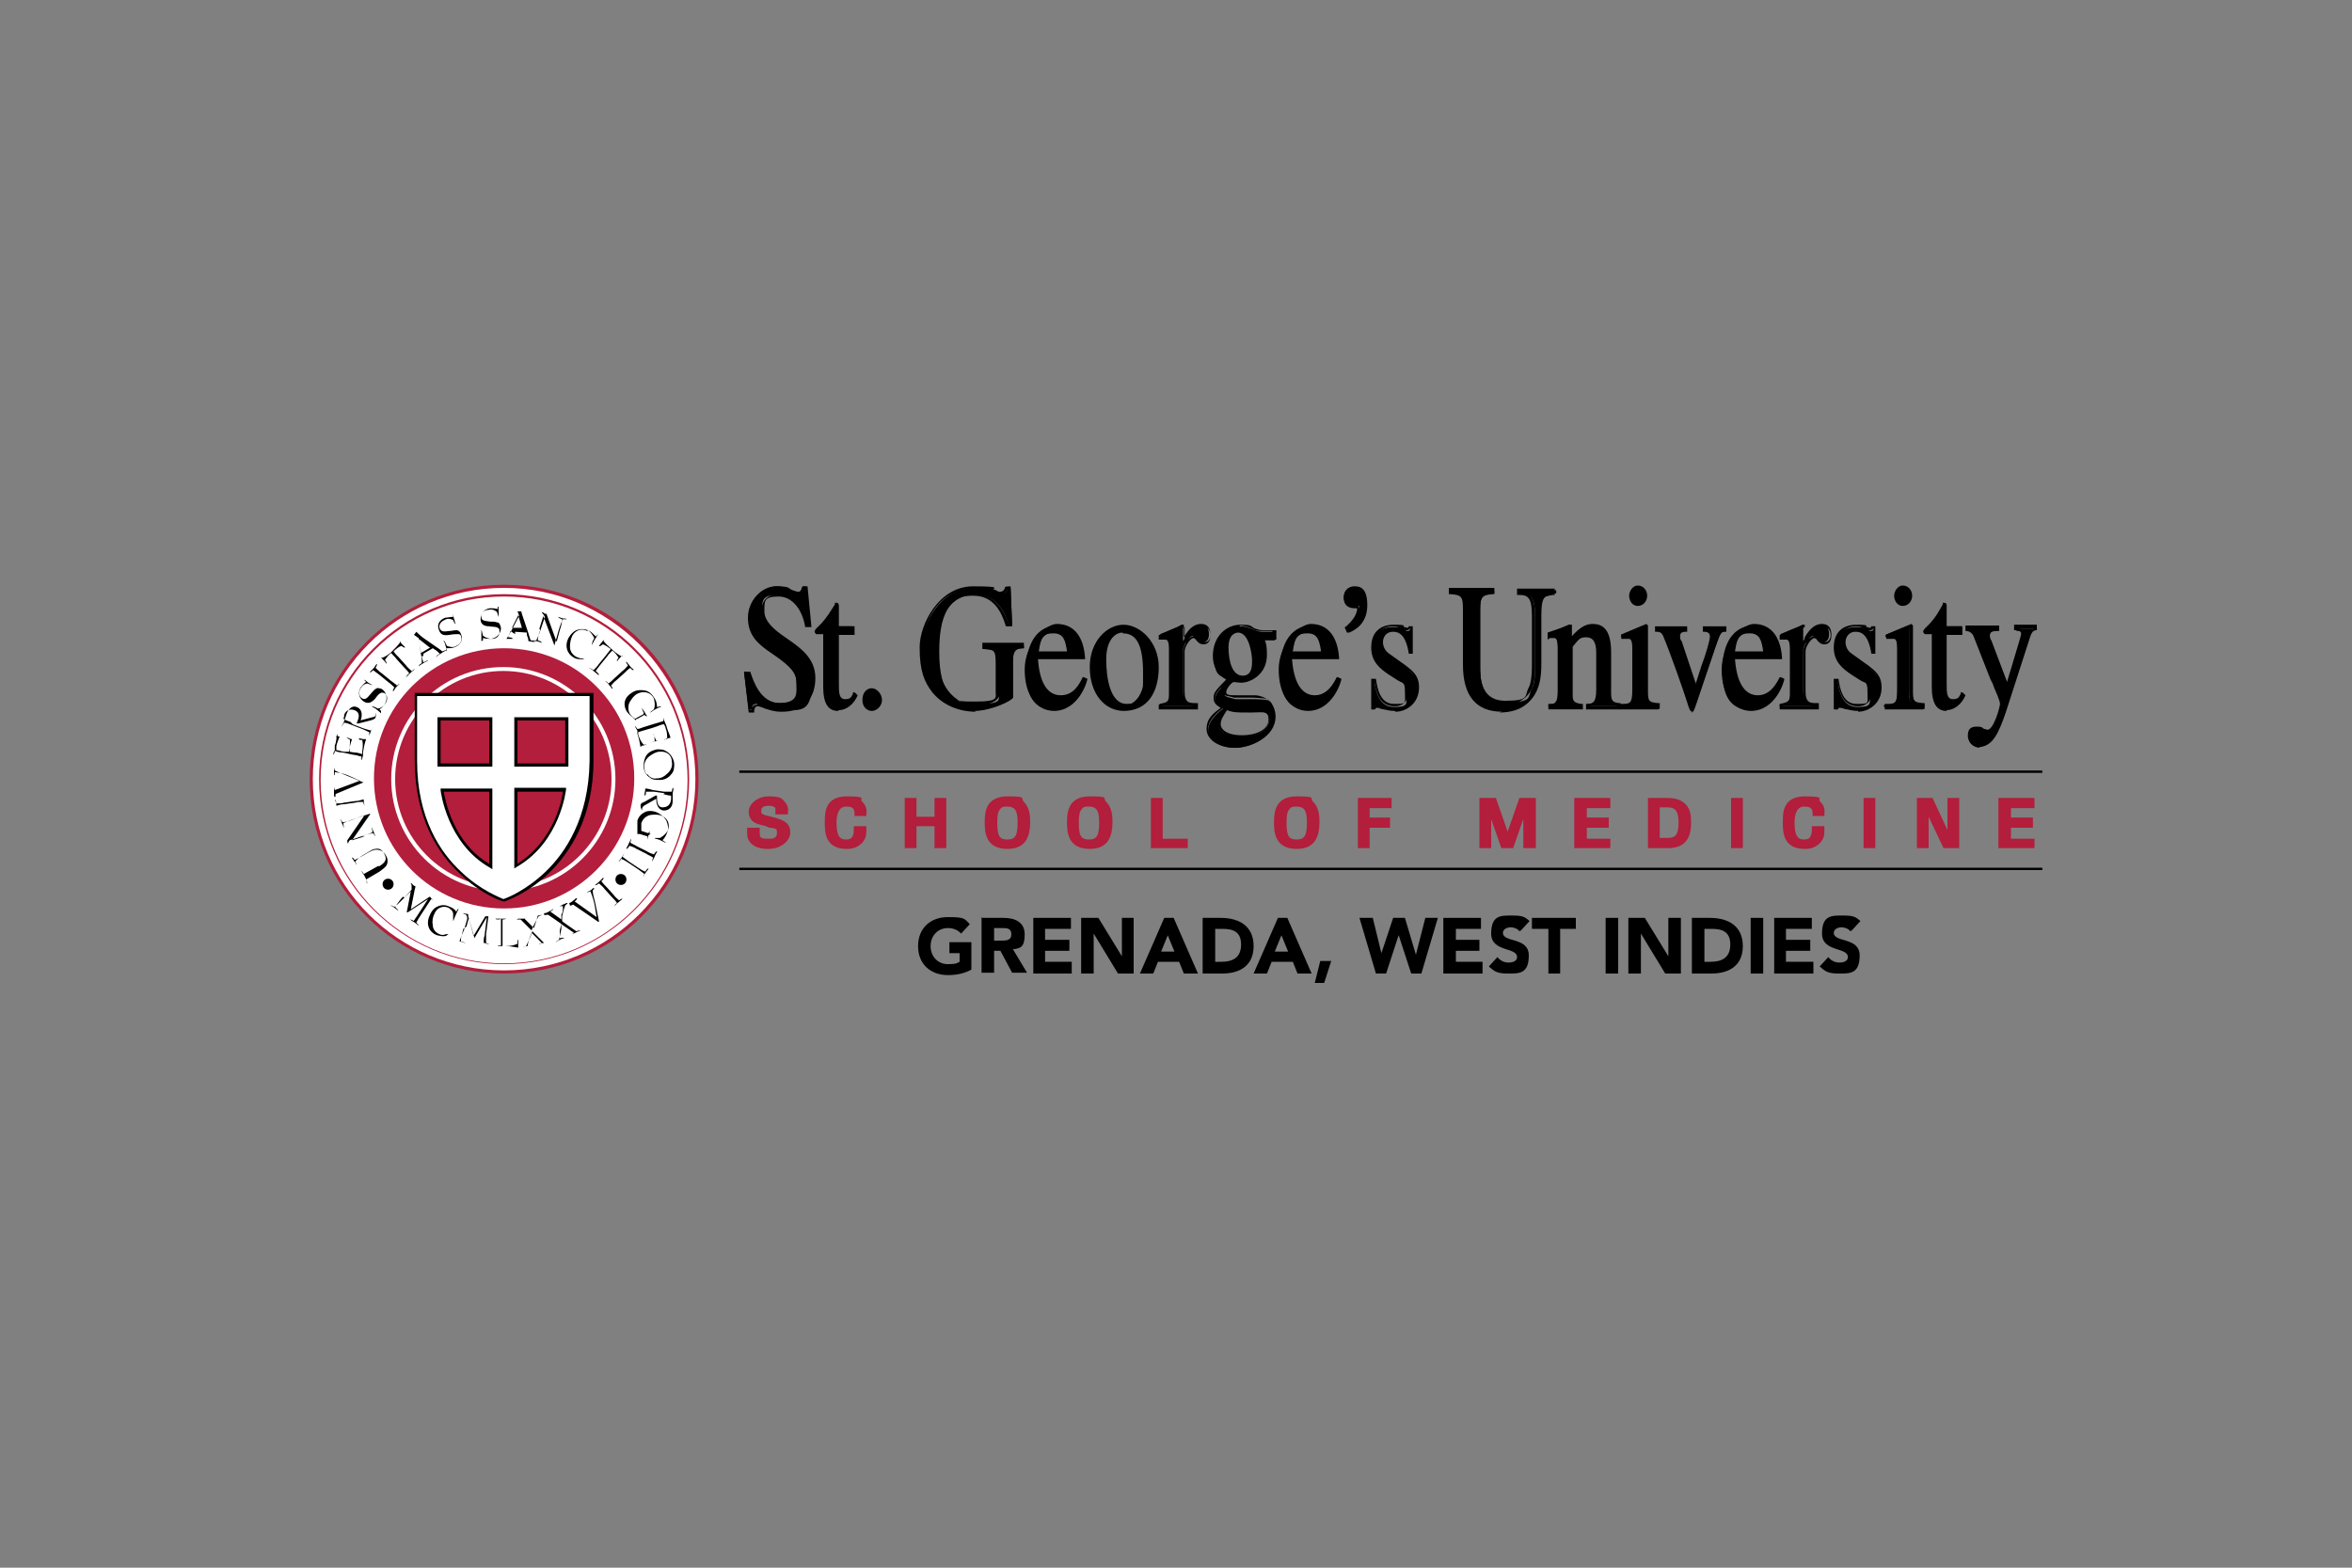 <svg xmlns="http://www.w3.org/2000/svg" id="Layer_1" viewBox="0 0 300 200"><rect x="0" y="0" width="300" height="200" fill="#808080" stroke="none"/><defs><style>      .st0 {        fill: #b21e3b;      }      .st1 {        fill: #fff;      }    </style></defs><path class="st1" d="M87.1,99.4c0,6.1-2.4,11.8-6.7,16.2-4.3,4.3-10.1,6.7-16.2,6.7s-11.8-2.4-16.2-6.7c-4.3-4.3-6.7-10.1-6.7-16.2s2.4-11.8,6.7-16.2c4.3-4.3,10.1-6.7,16.2-6.7s11.8,2.4,16.2,6.7c4.3,4.3,6.7,10.1,6.7,16.2"></path><path class="st1" d="M64.3,124c13.6,0,24.6-11,24.6-24.6s-11-24.6-24.6-24.6-24.6,11-24.6,24.6,11,24.6,24.6,24.6"></path><path class="st0" d="M64.3,124.2c-13.7,0-24.8-11.1-24.8-24.8s11.1-24.8,24.8-24.8,24.8,11.1,24.8,24.8-11.1,24.8-24.8,24.8M64.3,75c-13.5,0-24.4,10.9-24.4,24.4s10.9,24.4,24.4,24.4,24.4-11,24.4-24.4-11-24.4-24.4-24.4"></path><path class="st1" d="M64.3,122.9c13,0,23.5-10.5,23.5-23.5s-10.5-23.5-23.5-23.5-23.5,10.5-23.5,23.5,10.5,23.5,23.5,23.5"></path><path class="st0" d="M64.3,123c-13,0-23.6-10.6-23.6-23.6s10.6-23.6,23.6-23.6,23.6,10.6,23.6,23.6-10.6,23.6-23.6,23.6M64.3,76.1c-12.9,0-23.4,10.5-23.4,23.4s10.5,23.4,23.4,23.4,23.4-10.5,23.4-23.4-10.5-23.4-23.4-23.4"></path><path d="M51.4,114.4c-.3.3-.5.6-.8,1,0,.1-.2.2-.2.3.3.3.4.4.4.5,0,0,0,0,0,0,0,0-.2-.2-.5-.4-.2-.2-.4-.2-.5-.3,0,0,0,0,0,0,0,0,.2,0,.5.2.3-.2.7-.6,1.2-1.1l1-1.1c0-.3,0-.5,0-.6,0,0-.1-.1-.1-.2,0,0,0,0,.1,0,0,0,.1.1.3.3,0,0,.1,0,.2.1-.1.4-.2.8-.2.9l-.4,2,2.4-1.6c.1,0,.2.2.2.2.2.2.3.2.4.2,0,0,0,0,0,0,0,0-.2,0-.4-.1l-1.3,2c-.2.3-.4.6-.6,1,.2.2.3.3.3.4,0,0,0,0,0,0,0,0-.2-.2-.5-.4-.3-.2-.5-.3-.6-.4,0,0,0,0,0,0,0,0,.2,0,.5.2,0,0,0-.1.1-.2.1-.2.3-.4.4-.6l1.3-2-2.6,1.7c0,0,0,0-.1,0,0,0,0,0,0-.1l.5-2.6-.8.8Z"></path><path d="M57.2,115.8c-.7-.3-1.5,0-1.8.8-.2.4-.3.9-.2,1.4,0,.6.4,1,.9,1.2.2.1.5.1.7,0,.2,0,.3-.1.4,0,0,0,0,0,0,0,0,0-.1,0-.3.2-.4.1-.8,0-1.2-.1-1-.4-1.4-1.4-.9-2.5.2-.5.5-.9.9-1.1.6-.3,1.1-.3,1.7,0,.3.1.6.3.8.6.2-.3.2-.4.3-.3,0,0,0,0,0,0,0,0-.2.3-.4.8-.2.4-.2.6-.3.7,0,0,0,0,0,0,0,0,0-.2,0-.5v-.4c0-.4-.4-.7-.8-.9"></path><path d="M59.1,118.5c-.1.4-.2.8-.3,1.2,0,.1,0,.3,0,.4.4.1.6.2.5.2,0,0,0,0,0,0,0,0-.3-.1-.6-.2-.3,0-.5,0-.6,0,0,0,0,0,0,0,0,0,.2,0,.5,0,.1-.3.3-.8.6-1.5l.4-1.4c0-.3-.1-.5-.3-.6-.1,0-.2,0-.2-.1,0,0,0,0,0,0,0,0,.2,0,.4.1,0,0,.1,0,.2,0,0,.5.2.8.2.9l.5,1.9,1.5-2.5c.1,0,.2,0,.3,0,.3,0,.4,0,.5,0,0,0,0,0,0,0,0,0-.2,0-.4,0l-.3,2.3c0,.3,0,.7,0,1.1.3.1.4.2.4.2,0,0,0,0,0,0,0,0-.3-.1-.6-.2-.3,0-.6,0-.7,0,0,0,0,0,0,0,0,0,.2,0,.6,0,0,0,0-.2,0-.2,0-.2,0-.5.1-.7l.3-2.4-1.6,2.7c0,0,0,0,0,0,0,0,0,0,0-.1l-.7-2.5-.3,1.1Z"></path><path d="M63.7,117.3c-.3,0-.5,0-.5-.1,0,0,0,0,0,0,0,0,.3,0,.7,0,.4,0,.6,0,.7,0,0,0,0,0,0,0,0,0-.2.1-.5.1,0,.3,0,.7,0,1v1.4c0,.3,0,.7,0,1,.1,0,.2,0,.4,0,.6,0,1.1-.1,1.5-.3v-.3c0-.1,0-.2.1-.2s0,0,0,0c0,0,0,.2,0,.5,0,.3,0,.4,0,.5,0,0,0,0,0,0,0,0,0,0,0,0h0c-.5-.1-1.1-.2-1.7-.2h-.4c-.3,0-.5,0-.6,0,0,0,0,0,0,0,0,0,.2-.1.5-.1,0-.3,0-.7,0-1v-1.4c0-.4,0-.7,0-1"></path><path d="M66.1,117.2s0,0,0,0c.1,0,.3,0,.6,0,.3,0,.5-.1.6-.2,0,0,0,0,0,0,0,0-.1.1-.4.2l1.2,1.2.2-.6c.1-.3.2-.6.3-1-.3,0-.4,0-.5,0,0,0,0,0,0,0,0,0,.3,0,.5,0,.3,0,.4-.1.5-.1,0,0,0,0,0,0,0,0-.1.1-.4.2-.3.5-.5.9-.7,1.3l-.2.5,1.6,1.6c.4,0,.5,0,.5,0,0,0,0,0,0,0-.1,0-.3,0-.6,0-.3,0-.5.2-.6.2,0,0,0,0,0,0,0,0,.1-.1.4-.2l-1.3-1.3-.3.8c0,.2-.2.5-.2.9.4,0,.5,0,.6,0,0,0,0,0,0,0-.1,0-.3,0-.6,0-.3,0-.4.1-.6.2,0,0,0,0,0,0,0,0,.1-.1.4-.2.2-.4.4-.8.6-1.3l.2-.6-1.5-1.5c-.3,0-.4,0-.5,0"></path><path d="M69.4,116.5s0,0,0,0c.1,0,.3,0,.6-.2.2-.1.4-.2.5-.3,0,0,0,0,.1,0,0,0-.1.1-.4.3l1.4,1v-.6c.2-.3.2-.6.2-1.1-.3,0-.4,0-.5,0,0,0,0,0,0,0,0,0,.2,0,.5-.2.3-.1.4-.2.5-.2,0,0,0,0,.1,0,0,0,0,.1-.3.3-.2.5-.3,1-.4,1.4v.6c-.1,0,1.8,1.3,1.8,1.3.3-.1.5-.1.5,0,0,0,0,0,0,0-.1,0-.3,0-.6.2-.3.1-.5.2-.6.3,0,0,0,0,0,0,0,0,.1-.1.4-.3l-1.6-1.1-.2.8c0,.2,0,.5,0,1,.3-.1.5-.1.6,0,0,0,0,0,0,0-.1,0-.3,0-.6.2-.2.1-.4.2-.5.3,0,0,0,0,0,0,0,0,0-.1.4-.3.1-.4.2-.9.3-1.4v-.6c.1,0-1.7-1.2-1.7-1.2-.3,0-.4.1-.5,0"></path><path d="M72.6,115.2s0,0,0,0c.1,0,.3-.1.5-.3.2-.1.3-.3.4-.3,0,0,0,0,.1,0,0,0,0,.2-.3.4l2.8,2-.2-1.2c-.1-.7-.3-1.4-.6-2.1-.3.1-.4.2-.4.1,0,0,0,0,0,0,0,0,.2-.1.4-.2.2-.1.3-.3.4-.3,0,0,0,0,.1,0,0,0,0,.1-.2.3,0,.5.2,1,.3,1.5l.5,2.4c0,0,0,.1,0,.1,0,0,0,0-.1,0l-3.2-2.2c-.2.1-.4.2-.4.1"></path><path d="M78.9,114.9c.3-.2.4-.3.5-.2,0,0,0,0,0,0,0,0-.3.2-.5.4-.3.2-.4.4-.5.5,0,0,0,0,0,0,0,0,0-.2.3-.4-.2-.3-.4-.5-.7-.8l-.9-1c-.2-.3-.5-.5-.7-.7-.3.2-.4.3-.5.2,0,0,0,0,0,0,0,0,.3-.2.5-.4.2-.2.4-.4.5-.5,0,0,0,0,.1,0,0,0,0,.2-.3.4.2.3.4.5.7.8l.9,1c.2.3.5.5.7.7"></path><path d="M46.7,112.2s0,0,0,0c0,0-.1-.3-.3-.6-.2-.3-.3-.5-.4-.5,0,0,0,0,0,0,0,0,.2,0,.4.4l1.8-1c0,0,.1,0,.2,0,.8-.5,1-.9.6-1.6-.3-.5-.6-.7-1.1-.6-.3,0-.6.2-1.1.5l-.5.3c-.4.2-.7.5-1,.8.2.3.2.5.2.5,0,0,0,0,0,0,0,0-.1-.3-.3-.5-.2-.3-.3-.4-.3-.5,0,0,0,0,0,0,0,0,.2,0,.3.3.2,0,.6-.3,1.2-.6l.5-.3c.4-.2.7-.4,1.1-.4.5,0,.9.2,1.2.7.3.5.3.9.1,1.3-.2.3-.5.5-.9.8l-1.7,1c.1.3.2.5.1.5"></path><path d="M46.2,106.7c.5-.2,1-.4,1.3-.5,0-.4-.1-.6,0-.6,0,0,0,0,0,0,0,0,0,.3.2.6,0,.2.2.4.2.5,0,0,0,0,0,0,0,0-.1-.1-.3-.4-.2,0-.7.1-1.2.3l-1.8.6c-.3.4-.2.6-.2.6,0,0,0,0,0,0,0,0,0-.2-.1-.4,0,0,0-.1,0-.2l2.2-3.2-1.4.5c-.6.2-1,.4-1.3.5,0,.4.1.5,0,.6,0,0,0,0,0,0,0,0,0-.3-.2-.6,0-.2-.2-.4-.2-.5,0,0,0,0,0,0,0,0,.1.1.3.4.4,0,1-.2,1.7-.5l1.8-.6s0,0,0,0c0,0,0,0,0,0,0,0,0,0,0,.1l-2.3,3.3,1.6-.5Z"></path><path d="M46.4,102c0-.3,0-.5,0-.5,0,0,0,0,0,0,0,0,0,.3,0,.7,0,.3.1.5.1.6,0,0,0,0,0,0,0,0-.1-.2-.2-.5-.3,0-.7,0-1,.1l-1.4.2c-.4,0-.7.1-1,.2,0,.3,0,.5,0,.5,0,0,0,0,0,0,0,0,0-.3,0-.7,0-.3-.1-.6-.2-.6,0,0,0,0,0,0,0,0,.1.2.2.5.3,0,.7,0,1-.1l1.4-.2c.3,0,.7-.1,1-.2"></path><path d="M42.6,101.5s0,0,0,0c0-.1,0-.3,0-.6,0-.2,0-.4,0-.5s0,0,0,0c0,0,0,.1.1.4l3.2-1.2-1.1-.5c-.6-.3-1.3-.5-2.1-.6,0,.3,0,.4-.1.4,0,0,0,0,0,0,0,0,0-.2,0-.5,0-.3,0-.4,0-.5,0,0,0,0,0,0,0,0,0,.1.1.4.4.2.9.4,1.4.6l2.2.9c0,0,.1,0,.1,0,0,0,0,0,0,0l-3.6,1.5c0,.3,0,.4-.1.4"></path><path d="M43.1,94.1h-.2c0-.1,0-.1,0-.2,0,0,0,0,0,0,0,0,.2,0,.5.1.3,0,.5,0,.5,0,0,0,0,0,0,0,0,0,0,0-.2,0h-.4c-.1.3-.3.7-.4,1.2,0,.1,0,.3,0,.5.3,0,.7.2,1,.2h.6c0,.1.1-.5.1-.5,0-.4.1-.8,0-1.1h-.1c-.2-.1-.3-.2-.3-.2,0,0,0,0,0,0,0,0,.2,0,.6.2.3,0,.5,0,.6,0,0,0,0,0,0,0,0,0-.1,0-.3,0h-.2c-.1.3-.2.6-.3,1v.6c-.1,0,.6.1.6.1.3,0,.7.1,1,.2,0-.1,0-.2,0-.3.1-.6.1-1.1,0-1.5h-.3c-.1-.1-.2-.2-.1-.2,0,0,0,0,0,0,0,0,.2,0,.5.1.3,0,.4,0,.5,0,0,0,0,0,0,0,0,0,0,0,0,0h-.1c-.2.5-.3,1.1-.4,1.7v.4c-.1.3-.1.5-.2.6,0,0,0,0,0,0,0,0,0-.2,0-.5-.3,0-.6-.2-1-.2l-1.4-.3c-.4,0-.7-.1-1-.2,0,.3-.2.5-.2.5,0,0,0,0,0,0,0,0,0-.3.2-.6v-.6c.2-.4.2-.9.3-1.5"></path><path d="M45,92.4l1.3.5c.3.1.6.2,1,.3.2-.3.3-.5.3-.5,0,0,0,0,0,0,0,0-.2.3-.3.6-.1.3-.2.5-.2.6,0,0,0,0,0,0,0,0,0-.2,0-.5-.3-.1-.6-.3-.9-.4l-1.3-.5c-.3-.1-.7-.3-1-.3-.2.3-.3.5-.3.4,0,0,0,0,0,0,0,0,.2-.3.3-.6.1-.3.2-.6.3-.9.3-.8.8-1.1,1.3-.9.6.2.8.9.5,1.7l1.5-.4c.2,0,.4-.1.4-.3,0-.1,0-.2,0-.3,0,0,0,0,0,0,0,0,.1.4,0,.6,0,.2-.3.3-.6.4l-1.6.4c0,0-.1,0-.2,0,0,0,0,0,0,0,0,0,0-.1.1-.3.3-.7.2-1.2-.4-1.4-.5-.2-1.1,0-1.3.6,0,.1,0,.3-.1.5.3.2.6.3.9.4"></path><path d="M48.6,90.9c0,0,0,0,0,.1,0,0,0,0,0,0,0,0-.3-.3-.7-.6-.2-.1-.4-.2-.5-.3,0,0,0,0,0,0,0,0,.3,0,.8.3.5-.1.8-.4,1-.7.3-.5.2-1.1-.2-1.3-.2,0-.3-.1-.4,0-.3.1-.5.4-.8.8-.5.5-.9.6-1.4.3-.6-.4-.8-1.1-.4-1.8.2-.2.4-.5.7-.7l-.2-.2c0,0,0,0,0-.1,0,0,0,0,0,0,0,0,.3.3.8.6.1,0,.2.1.2.1,0,0,0,0,0,0,0,0-.2,0-.6-.2-.4,0-.7.3-.9.6-.3.5-.2,1.1.2,1.3.4.2.6,0,1.1-.6.2-.2.4-.5.6-.6.2-.2.5-.1.8,0,.6.4.8,1.2.4,1.9-.2.3-.4.5-.7.7l.2.2Z"></path><path d="M50.6,87.5c.2-.2.4-.3.4-.3,0,0,0,0,0,0,0,0-.2.2-.5.5-.2.3-.3.5-.4.5,0,0,0,0,0,0,0,0,0-.2.2-.5-.2-.2-.5-.5-.8-.7l-1.1-.9c-.3-.2-.5-.4-.8-.6-.2.2-.4.3-.4.3,0,0,0,0,0-.1,0,0,.2-.2.5-.5.2-.3.3-.5.4-.5,0,0,0,0,0,0,0,0,0,.2-.2.5.2.2.5.5.8.7l1.1.9c.3.2.5.4.8.6"></path><path d="M52.4,85.7c.3-.2.5-.4.5-.3,0,0,0,0,0,0,0,0-.3.2-.6.5-.3.3-.5.5-.5.5,0,0,0,0,0,0,0,0,0-.2.4-.5-.2-.3-.4-.5-.7-.8l-.9-1c-.2-.3-.5-.5-.7-.8,0,0,0,0,0,0-.4.3-.6.6-.8.9l.2.3c0,0,0,.1,0,.2,0,0,0,0,0,0,0,0-.1-.2-.3-.4-.2-.2-.3-.3-.4-.4,0,0,0,0,0,0,0,0,0,0,0,0h.2c.5-.2.9-.5,1.2-.8.3-.3.7-.7,1-1.1v-.2c0,0,0,0,0,0,0,0,0,0,0,0,0,0,.1.2.3.4.2.2.3.3.4.4,0,0,0,0,0,0,0,0,0,0-.2,0l-.3-.2c-.3.1-.6.3-1,.7,0,0,0,0,0,0,.2.3.4.5.7.8l.9,1c.2.3.5.5.7.7"></path><path d="M53.8,83.7c0,.2.1.4.2.8.4-.2.6-.3.6-.2,0,0,0,0,0,0,0,0-.3.1-.6.3-.3.2-.5.3-.6.4,0,0,0,0,0,0,0,0,0-.2.4-.4,0-.3,0-.7-.1-1.1l-.3-2.1c-.2-.1-.4-.3-.6-.4l.3-.4c.2.2.6.6,1.2,1l1.3.9c.3.2.6.4.8.6.3-.1.5-.2.5-.1,0,0,0,0,0,0,0,0-.3.1-.7.4-.4.2-.5.4-.6.4,0,0,0,0,0,0,0,0,.1-.2.5-.4-.2-.2-.4-.4-.6-.5l-.3-.2-1.2.7v.3ZM54.8,82.6l-1.4-1.1.3,1.8,1.2-.7Z"></path><path d="M57,83.1c0,0,0,0,0,.1,0,0,0,0,0,0,0,0,0-.4-.2-.9,0-.3-.2-.4-.2-.5,0,0,0,0,0-.1,0,0,.2.2.4.7.5.2.9.2,1.2,0,.5-.2.8-.7.6-1.2,0-.2-.2-.3-.3-.3-.3,0-.7,0-1.2.1-.7.1-1.1,0-1.3-.6-.3-.7,0-1.3.8-1.6.3,0,.6-.1,1-.1v-.3c0,0,0,0,0-.1,0,0,0,0,0,0,0,0,0,.4.2.9,0,.1,0,.2.1.3,0,0,0,0,0,.1,0,0-.2-.1-.3-.5-.4-.2-.8-.2-1.1,0-.5.2-.8.7-.6,1.1.2.4.5.4,1.2.3.3,0,.6-.1.9-.1.3,0,.5.2.6.5.3.7,0,1.4-.9,1.7-.3.1-.6.1-1,.1v.3Z"></path><path d="M61.4,81.8c0,0,0,0,0,0,0,0,0,0,0,0,0,0,0-.4,0-.9,0-.3,0-.4,0-.5,0,0,0,0,0-.1,0,0,.1.3.2.8.4.3.8.4,1.2.4.6,0,1-.5.9-1,0-.2,0-.3-.2-.4-.3-.2-.7-.1-1.1-.2-.7,0-1.1-.3-1.1-.9,0-.7.4-1.3,1.2-1.4.3,0,.6,0,1,.1v-.3c0,0,0,0,.1,0,0,0,0,0,0,0,0,0,0,.4,0,1,0,.1,0,.2,0,.3,0,0,0,0,0,0,0,0-.1-.2-.2-.6-.3-.3-.7-.4-1.1-.3-.6,0-1,.5-.9.9,0,.5.4.5,1.1.6.3,0,.6,0,.9.1.3,0,.4.3.5.7,0,.7-.5,1.3-1.3,1.4-.3,0-.6,0-1-.1v.3Z"></path><path d="M65.1,80.5c0,.2-.2.4-.3.8.4,0,.6.1.6.2,0,0,0,0,0,0-.1,0-.3,0-.6,0-.3,0-.6,0-.7,0,0,0,0,0,0,0,0,0,.2,0,.5,0,.2-.3.4-.6.6-1l1-1.9c0-.2-.1-.4-.2-.6h.5c0,.2.2.7.4,1.3l.5,1.5c.1.3.2.7.3.9.3,0,.5.1.5.2,0,0,0,0,0,0,0,0-.3,0-.7-.1-.4,0-.7,0-.7,0,0,0,0,0,0,0,0,0,.2,0,.6,0,0-.3-.1-.5-.2-.8v-.3c-.1,0-1.5-.1-1.5-.1v.3ZM66.6,80.2l-.5-1.7-.8,1.6h1.3Z"></path><path d="M68.9,80.4c-.2.5-.3,1-.3,1.3.4.1.5.2.5.3,0,0,0,0,0,0,0,0-.3-.1-.6-.2-.2,0-.4,0-.6-.1,0,0,0,0,0,0,0,0,.2,0,.5,0,.1-.2.3-.6.5-1.2l.6-1.8c-.2-.4-.4-.5-.4-.6,0,0,0,0,0,0,0,0,.2,0,.4.2,0,0,.1,0,.2,0l1.3,3.6.4-1.5c.2-.6.3-1,.3-1.4-.3-.1-.5-.2-.5-.3,0,0,0,0,0,0,0,0,.3.1.6.2.2,0,.4,0,.5.1,0,0,0,0,0,0,0,0-.2,0-.5,0-.2.4-.4.9-.6,1.6l-.5,1.8s0,0,0,0c0,0,0,0,0,0,0,0,0,0,0-.1l-1.4-3.7-.5,1.6Z"></path><path d="M74.9,80.5c-.7-.4-1.5-.1-1.9.6-.2.4-.3.9-.3,1.4,0,.6.3,1,.8,1.3.2.1.5.2.7.2.2,0,.3,0,.4,0,0,0,0,0,0,0,0,0-.1,0-.3.1-.4,0-.8,0-1.1-.2-.9-.5-1.2-1.5-.7-2.5.3-.5.6-.8,1-1,.6-.2,1.1-.2,1.7.1.3.2.5.4.8.7.2-.2.3-.3.3-.3,0,0,0,0,0,0,0,0-.2.3-.5.8-.2.4-.3.6-.3.6,0,0,0,0,0,0,0,0,0-.2.1-.5l.2-.4c-.2-.4-.5-.8-.8-1"></path><path d="M76,85.6c.3.3.4.4.4.5,0,0,0,0-.1,0,0,0-.2-.2-.6-.5-.3-.3-.6-.4-.6-.4,0,0,0,0,0,0,0,0,.2,0,.6.3.2-.2.5-.5.7-.8l.9-1.1c.2-.3.5-.6.6-.8,0,0,0,0,0,0-.4-.3-.7-.5-1-.6l-.3.2c0,0-.1.1-.2,0,0,0,0,0,0,0,0,0,.1-.1.3-.4.2-.2.3-.4.3-.4,0,0,0,0,0,0,0,0,0,0,0,0v.2c.3.4.7.7,1,1,.3.3.7.6,1.2.9h.2c0-.1,0-.1,0-.1,0,0,0,0,0,0,0,0-.2.2-.4.4-.2.2-.3.4-.3.4,0,0,0,0,0,0,0,0,0,0,0-.2l.2-.3c-.2-.3-.4-.6-.8-.9,0,0,0,0,0,0-.2.2-.5.5-.7.8l-.9,1.1c-.2.3-.4.5-.6.8"></path><path d="M77.9,87.4c.2.3.3.4.2.5,0,0,0,0,0,0,0,0-.2-.3-.4-.5-.2-.3-.4-.4-.5-.5,0,0,0,0,0,0,0,0,.2,0,.4.3.3-.2.5-.4.8-.7l1-.9c.3-.2.5-.5.7-.7-.2-.3-.3-.4-.2-.5,0,0,0,0,0,0,0,0,.2.3.4.5.2.3.4.4.5.5,0,0,0,0,0,.1,0,0-.2,0-.4-.3-.3.2-.5.4-.8.7l-1,.9c-.3.2-.5.5-.7.7"></path><path d="M82.1,90.9c-.2-.3-.2-.5-.2-.6,0,0,0,0,0,0,0,0,.1.3.3.5.1.2.2.4.3.5,0,0,0,0,0,.1,0,0-.1,0-.3-.2l-.9.5c-.2,0-.2.2-.2.2,0,0,0,0-.1-.1,0,0-.2-.2-.3-.3-.3-.2-.6-.5-.8-.8-.2-.4-.3-.8-.2-1.2.1-.5.5-.9,1-1.2.5-.3,1.1-.3,1.6-.2.5.1.9.5,1.2,1,.2.3.3.7.3,1.1.3,0,.5-.2.5,0,0,0,0,0,0,0-.1,0-.4.1-.9.4-.3.2-.4.3-.5.3,0,0,0,0,0,0,0,0,.2-.2.5-.4.2-.5.1-1,0-1.4-.4-.8-1.3-1-2.1-.6-.4.2-.7.6-1,1.1-.2.4-.2,1,0,1.4.1.2.4.5.7.7l1.1-.6Z"></path><path d="M85.5,94.1h.2c0,0,0,0,0,0,0,0,0,0,0,0,0,0-.2,0-.5.1-.3,0-.4.2-.5.2,0,0,0,0,0,0,0,0,0,0,.1-.1h.3c0-.5,0-.9-.2-1.4,0-.1-.1-.3-.2-.5-.3,0-.7.2-1,.3l-.6.2.2.6c.1.4.3.7.4,1h.1c.2,0,.3,0,.3,0,0,0,0,0,0,0,0,0-.3,0-.6.1-.3,0-.5.2-.5.2,0,0,0,0,0,0,0,0,0,0,.3-.2h.2c0-.4,0-.7-.2-1.1l-.2-.6-.7.2c-.3.1-.7.2-1,.3,0,.1,0,.2,0,.3.2.6.4,1,.7,1.3h.3c.1,0,.2,0,.2,0,0,0,0,0,0,0,0,0-.2,0-.5.1-.3,0-.4.2-.4.2,0,0,0,0,0,0,0,0,0,0,0,0h0c-.1-.6-.2-1.1-.4-1.7v-.4c-.2-.3-.3-.5-.3-.6,0,0,0,0,0,0,0,0,.1.1.3.4.3,0,.6-.2,1-.3l1.3-.4c.3-.1.7-.2,1-.3,0-.3,0-.5,0-.5,0,0,0,0,0,0,0,0,0,.3.2.6l.2.5c.1.4.3.9.5,1.4"></path><path d="M82.9,99.2c-.5-.3-.8-.8-.8-1.5,0-.5.1-1,.4-1.4.3-.4.8-.6,1.3-.7.4,0,.8,0,1.1.2.6.3,1,.9,1.1,1.6,0,.5,0,1-.4,1.4-.3.4-.8.7-1.4.7-.5,0-1,0-1.3-.3M82.6,98.8c.3.4.7.6,1.2.5.5,0,.9-.2,1.3-.6.5-.4.7-1,.6-1.5,0-.9-.7-1.4-1.6-1.3-.4,0-.9.3-1.3.6-.5.4-.7,1-.6,1.5,0,.3.1.6.3.8"></path><path d="M84.8,101.2l-1.4-.2c-.3,0-.7,0-1,0,0,.4-.1.5-.2.5,0,0,0,0,0,0,0,0,0-.3.1-.7,0-.3,0-.6,0-.7,0,0,0,0,0,0,0,0,0,.2,0,.5.3,0,.7.1,1,.2l1.4.2c.4,0,.7,0,1,0,0-.3.1-.5.2-.5,0,0,0,0,0,0,0,0,0,.3-.1.7,0,.3,0,.6,0,1,0,.8-.5,1.2-1.1,1.2-.6,0-1-.6-1-1.5l-1.4.8c-.2.1-.3.2-.4.4,0,.1,0,.2,0,.3,0,0,0,0,0,0,0,0-.2-.3-.2-.6,0-.3.2-.4.5-.5l1.4-.8c0,0,.1,0,.2,0,0,0,0,0,0,0,0,0,0,.1,0,.3,0,.7.2,1.2.7,1.2.6,0,1-.3,1.1-1,0-.1,0-.3,0-.5-.3,0-.7-.1-1-.2"></path><path d="M82.6,106.6c.1-.4.2-.5.3-.5,0,0,0,0,0,0,0,0-.1.3-.2.5,0,.2-.1.4-.1.5,0,0,0,0,0,0,0,0,0-.1,0-.4l-1-.3c-.2,0-.3,0-.3,0,0,0,0,0,0-.2,0-.1,0-.3,0-.4,0-.4,0-.8,0-1.1.1-.4.4-.8.8-1,.4-.3,1-.3,1.6-.1.5.2,1,.6,1.3,1.1.2.5.3,1,.1,1.5-.1.3-.3.7-.6,1,.3.2.5.3.4.3,0,0,0,0,0,0-.1,0-.4-.2-.9-.4-.3-.1-.5-.1-.5-.2,0,0,0,0,0,0,0,0,.2,0,.7,0,.5-.3.8-.6,1-1,.3-.9-.1-1.6-1-1.9-.4-.1-.9-.1-1.4,0-.5.2-.8.5-1,1,0,.3,0,.6,0,1l1.2.4Z"></path><path d="M80.3,107.9c-.2.3-.3.4-.4.4,0,0,0,0,0-.1,0,0,.2-.3.3-.6.2-.3.2-.5.3-.6,0,0,0,0,0,0,0,0,0,.2-.1.5.3.2.6.3.9.5l1.2.6c.3.2.6.3.9.4.2-.3.3-.4.4-.4,0,0,0,0,0,.1,0,0-.2.3-.3.6-.2.3-.2.5-.3.6,0,0,0,0,0,0,0,0,0-.2.1-.5-.3-.2-.6-.3-.9-.5l-1.2-.6c-.3-.2-.6-.3-.9-.4"></path><path d="M79.3,109.5c-.2.3-.3.4-.4.4,0,0,0,0,0,0,0,0,.2-.2.4-.5.2-.3.3-.5.3-.6,0,0,0,0,0,0,0,0,0,.2-.2.5.3.2.5.4.8.6l1.2.8c.3.2.6.4.9.5.2-.3.3-.4.4-.4,0,0,0,0,0,.1,0,0-.2.2-.4.5-.2.3-.3.5-.3.6,0,0,0,0,0,0,0,0,0-.2.2-.5-.3-.2-.5-.4-.8-.6l-1.2-.8c-.3-.2-.6-.4-.9-.5"></path><path d="M49.5,113.5c.4,0,.7-.3.7-.7s-.3-.7-.7-.7-.7.3-.7.7.3.7.7.7"></path><path d="M79.2,112.9c.4,0,.7-.3.7-.7s-.3-.7-.7-.7-.7.3-.7.7.3.7.7.7"></path><path class="st0" d="M64.3,115.9c9.1,0,16.6-7.4,16.6-16.6s-7.4-16.6-16.6-16.6-16.6,7.4-16.6,16.6,7.4,16.6,16.6,16.6"></path><path class="st0" d="M64.2,113.4c7.8,0,14-6.3,14-14s-6.3-14-14-14-14,6.3-14,14,6.3,14,14,14"></path><path class="st1" d="M64.2,113.7c-7.9,0-14.3-6.4-14.3-14.3s6.4-14.3,14.3-14.3,14.3,6.4,14.3,14.3-6.4,14.3-14.3,14.3M64.2,85.6c-7.6,0-13.8,6.2-13.8,13.8s6.2,13.8,13.8,13.8,13.8-6.2,13.8-13.8-6.2-13.8-13.8-13.8"></path><path class="st1" d="M64.2,114.8h0s11.1-3.5,11.2-17.8v-8.5h-22.4v8.5c0,14.3,11.2,17.8,11.2,17.8h0M62.6,110.5c-5.5-3.1-6.2-9.8-6.2-9.8h6.2s0,9.8,0,9.8ZM62.7,97.6h-6.6v-5.9h6.6v5.9ZM65.8,110.5v-9.7h6.2s-.6,6.5-6.2,9.7M72.3,97.6h-6.5v-5.9h6.5v5.9Z"></path><path d="M64.2,115h0c-.1,0-2.9-.9-5.6-3.6-2.6-2.4-5.7-6.9-5.7-14.4v-8.6h22.8v8.6c0,7.4-3.1,11.9-5.7,14.4-2.8,2.7-5.5,3.5-5.6,3.6h0ZM53.2,88.8v8.3c0,7.3,3,11.7,5.6,14.1,2.5,2.4,5,3.3,5.4,3.5.4-.1,2.9-1.1,5.4-3.5,2.5-2.4,5.5-6.8,5.6-14.1v-8.3h-22.1ZM62.8,110.9l-.3-.2c-5.5-3.1-6.3-9.8-6.3-9.9v-.2s6.6,0,6.6,0v10.3ZM56.6,101c.2,1.1,1.2,6.5,5.8,9.2v-9.2s-5.8,0-5.8,0ZM65.6,110.8v-10.3h6.6v.2c0,0-.7,6.7-6.3,9.9l-.3.2ZM66,101v9.2c4.6-2.9,5.7-8.1,5.8-9.2h-5.8ZM72.5,97.8h-6.9v-6.3h6.9v6.3ZM66,97.4h6.1v-5.5h-6.1v5.5ZM62.8,97.8h-7v-6.3h7v6.3ZM56.2,97.4h6.2v-5.5h-6.2s0,5.5,0,5.5Z"></path><path d="M103.3,79.8h-.5c-.3-1.9-1.6-3.9-3.6-3.9s-2,.7-2,2.1c0,3.4,6.4,3.9,6.4,8.5s-1.3,4.1-4.1,4.1-2.4-.8-3-.8-.6.4-.6.7h-.4l-.6-4.8h.4c.4,1.1,1.4,4,4,4s2.3-1.3,2.3-2.5-.3-2.1-3.1-4c-1.8-1.2-3-2.2-3-4.5s1.8-3.9,3.5-3.9,2.2.8,2.7.8.6-.5.7-.8h.4l.4,4.8Z"></path><path d="M99.6,90.8c-.9,0-1.7-.3-2.2-.5-.3-.1-.6-.2-.8-.2-.3,0-.4.4-.4.6v.2h-.7l-.6-5.2h.8c.4,1.2,1.3,4,3.8,4s2.1-1.2,2.1-2.4-.3-2-3.1-3.9c-1.8-1.2-3.1-2.3-3.1-4.6s1.9-4,3.7-4,1.4.3,2,.5c.3.1.6.2.7.2.3,0,.4-.2.5-.6h0c0-.1.7-.1.7-.1l.5,5.2h-.8c-.3-2-1.5-3.9-3.4-3.9s-1.8.6-1.8,1.9,1.3,2.4,2.8,3.4c1.7,1.2,3.7,2.5,3.7,5.1s-1.5,4.3-4.2,4.3M96.6,89.7c.3,0,.5.1.9.3.5.2,1.2.5,2.1.5,2.6,0,3.9-2,3.9-3.9s-1.8-3.7-3.5-4.8c-1.5-1-2.9-2-2.9-3.7s1.1-2.3,2.1-2.3c2,0,3.4,2,3.7,3.9h.2l-.4-4.5h-.1c-.1.5-.4.8-.8.8s-.5-.1-.9-.3c-.5-.2-1.1-.5-1.8-.5-1.6,0-3.3,1.2-3.3,3.7s1.2,3.1,2.9,4.3c2.9,2,3.2,2.8,3.2,4.2s-.9,2.7-2.5,2.7c-2.6,0-3.7-2.8-4.1-4h-.1l.5,4.5h.1c0-.4.3-.7.8-.7"></path><path d="M108.7,80.8h-2v6.5c0,.7,0,2,1,2s1-.5,1.2-.8l.3.2c-.5,1-1.4,1.7-2.3,1.7s-1.8-.6-1.8-2.9v-6.8h-1s0,0,0-.2c0-.3.4-.4.8-.9.7-.9,1-1.4,1.7-2.6.1,0,.1.1.1.3v2.6h2v.7Z"></path><path d="M106.9,90.7c-1.3,0-1.9-1-1.9-3.1v-6.7h-.9c0,0-.2-.2-.2-.3,0-.2.2-.4.4-.6.1-.1.3-.3.5-.5.7-.8,1-1.3,1.7-2.4v-.2h.2c.3,0,.3.3.3.5v2.5h2v1.1h-2v6.3c0,1,0,1.9.8,1.9s.8-.4,1-.7v-.2c.1,0,.3.1.3.1l.3.3h0c-.5,1.2-1.5,1.9-2.4,1.9M104.2,80.6h1.1v7c0,2.4.9,2.7,1.6,2.7s1.6-.6,2.1-1.5h0c-.2.3-.6.7-1.2.7-1.2,0-1.2-1.5-1.2-2.2v-6.7h2v-.4h-2v-2.7c-.6,1-.9,1.5-1.6,2.3-.2.2-.4.4-.5.5-.1.1-.3.2-.3.3"></path><path d="M110.1,89.3c0-.7.5-1.3,1.1-1.3s1.1.6,1.1,1.3-.7,1.2-1.1,1.2-1.1-.4-1.1-1.2"></path><path d="M111.2,90.7c-.5,0-1.2-.4-1.2-1.4s.6-1.5,1.2-1.5,1.3.7,1.3,1.5-.7,1.4-1.3,1.4M111.2,88.2c-.5,0-.9.5-.9,1.1s.6,1.1.9,1.1.9-.3.9-1.1-.4-1.1-.9-1.1"></path><path d="M130.6,82.7c-.8,0-1.4.1-1.4,1.7v4.6c0,.3-2.6,1.6-4.7,1.6s-4.1-.7-5.4-2.4c-1-1.3-1.6-2.7-1.6-5.6s2.5-7.6,6.6-7.6,2.8.7,3.5.7.8-.1.9-.7h.4l.2,4.8h-.4c-.5-1.6-1.5-3.9-4.2-3.9s-4.7,1.4-4.7,7.2,2,6.7,5,6.7,2.6-.5,2.6-1.3v-3.7c0-1.9-.4-1.9-1.7-2v-.4h4.9v.4Z"></path><path d="M124.5,90.8c-2.3,0-4.3-.9-5.6-2.5-1-1.3-1.6-2.7-1.6-5.7s2.5-7.8,6.8-7.8,2.1.3,2.7.5c.3.1.6.2.7.2s.6,0,.7-.6h0c0-.1.7-.1.7-.1l.2,5.1h-.8c-.5-1.7-1.5-3.9-4.1-3.9s-4.5.3-4.5,7,1.9,6.5,4.8,6.5,2.5-.5,2.5-1.2v-3.7c0-1.7-.2-1.7-1.5-1.8h-.2s0-.2,0-.2v-.6h5.3v.7h-.2c-.8.1-1.2.1-1.2,1.6v4.6c0,.5-2.9,1.8-4.9,1.8M124.1,75.1c-4,0-6.4,3.8-6.4,7.4s.6,4.3,1.6,5.5c1.2,1.5,3.1,2.4,5.3,2.4s4.4-1.2,4.5-1.5v-4.5c0-1.6.5-1.8,1.3-1.9h0c0,0-4.6,0-4.6,0h0c1.3.2,1.7.4,1.7,2.3v3.7c0,.9-1.4,1.5-2.8,1.5-3.1,0-5.2-2.7-5.2-6.9,0-7,4-7.3,4.8-7.3,2.7,0,3.8,2.2,4.4,3.9h.1v-4.5h-.3c-.2.6-.8.7-1,.7s-.5-.1-.9-.2c-.6-.2-1.4-.5-2.6-.5"></path><path d="M132.3,83.3c.3-2,1.1-2.6,2.1-2.6,1.5,0,1.7,1.5,1.9,2.6h-4ZM138.3,86.6c-.4.8-1.3,2.4-3,2.4s-2.8-.9-3.1-5h6c-.2-3-1.6-4.2-3.4-4.2s-3.9,1.4-3.9,5.6,1.5,5.1,3.6,5.1,3.9-3.1,4.1-3.8l-.3-.2Z"></path><path d="M134.5,90.7c-2.3,0-3.8-2-3.8-5.3s2.7-5.8,4.1-5.8c2.1,0,3.4,1.5,3.6,4.3v.2s-6,0-6,0c.2,3,1.2,4.6,2.9,4.6s2.4-1.5,2.8-2.3h0c0-.1.6.2.6.2h0c0,.3-1.1,4.1-4.3,4.1M134.9,80c-1.3,0-3.8,1.1-3.8,5.4s1.3,4.9,3.4,4.9,3.7-2.9,3.9-3.5h0c-.5.8-1.3,2.3-3.1,2.3s-3-.7-3.2-5.1v-.2s6,0,6,0c-.2-2.5-1.3-3.8-3.2-3.8M136.5,83.5h-4.4v-.2c.3-1.9,1-2.8,2.3-2.8s1.9,1.7,2,2.8v.2ZM132.5,83.1h3.6c-.2-1.3-.4-2.3-1.7-2.3s-1.6.3-1.9,2.3"></path><path d="M143.7,89.9c-2.3,0-2.8-4.2-2.8-5.9s1.1-3.5,2.3-3.5c1.8,0,2.8,2.5,2.8,5.3s-1.3,4.1-2.3,4.1M143.3,79.9c-2.6,0-4.2,2.5-4.2,5.3s1.7,5.4,4.2,5.4,4.3-3.2,4.3-5.4c0-3.3-1.8-5.3-4.3-5.3"></path><path d="M143.4,90.7c-2.6,0-4.4-2.3-4.4-5.6s2.2-5.4,4.3-5.4,4.5,2.2,4.5,5.4-1.4,5.6-4.5,5.6M143.3,80c-2.6,0-4,2.6-4,5.1s1.7,5.2,4.1,5.2,4.1-3.1,4.1-5.2c0-3.1-1.6-5.1-4.2-5.1M143.7,90.1c-2.3,0-2.9-3.8-2.9-6s1.2-3.7,2.5-3.7c2,0,2.9,2.8,2.9,5.5,0,4-1.9,4.3-2.4,4.3M143.2,80.7c-1,0-2.1,1-2.1,3.4s.5,5.7,2.6,5.7,2.1-.3,2.1-3.9-.8-5.1-2.6-5.1"></path><path d="M149.4,82.7c0-1.3-.4-1.4-.7-1.4s-.5,0-.7,0v-.4c.9-.4,1.9-.8,2.9-1.2h0v2.1h0c.9-1.6,1.6-2.1,2.3-2.1s1,.5,1,1.2-.3,1-.7,1c-.7,0-.9-.8-1.3-.8s-1.3,1.1-1.3,1.9v5.1c0,1.6.7,1.7,1.6,1.7v.3h-4.6v-.3c1.1-.2,1.4-.3,1.4-1.6v-5.7Z"></path><path d="M152.8,90.5h-5v-.6h.1c1-.3,1.2-.3,1.2-1.4v-5.7c0-1.2-.3-1.2-.5-1.2s-.5,0-.6,0h-.2c0,0,0-.6,0-.6h.1c1-.4,2-.8,2.8-1.3h0s.3,0,.3,0v1.6c.7-1.2,1.4-1.7,2.2-1.7s1.2.5,1.2,1.4-.4,1.2-.9,1.2-.7-.3-.9-.5c-.1-.2-.3-.3-.4-.3-.3,0-1.1,1-1.1,1.7v5.1c0,1.5.6,1.5,1.5,1.5h.2v.7ZM148.2,90.1h4.3c-1,0-1.6-.3-1.6-1.9v-5.1c0-.8.9-2,1.5-2s.5.2.7.4c.2.2.4.4.7.4s.6-.4.6-.8c0-.7-.3-1.1-.9-1.1s-1.2.3-2.1,2h0c0,0-.3,0-.3,0v-.2s0-1.8,0-1.8c-.8.4-1.7.8-2.6,1.1h0c.1,0,.3,0,.5,0,.5,0,.8.3.8,1.5v5.7c0,1.3-.3,1.5-1.4,1.7h0Z"></path><path d="M155.5,92.4c0-.7.3-1.2.9-2,.9.2,1.3.2,3.1.3,1.4,0,2.4,0,2.4,1.1s-1.3,2.2-3.6,2.2-2.9-.9-2.9-1.6M156.5,82.5c0-1.5.8-2,1.4-2,1.7,0,2,3,2,3.7s0,2.2-1.4,2.2-2-2-2-3.8M162.7,81.5v-.9h-1.5c-.3,0-.7,0-1.1-.2-.8-.3-1.2-.5-1.9-.5-1.5,0-3.3,1.1-3.3,3.8s.7,2.4,1.8,3c-1.7,1.8-1.7,2.1-1.7,2.5,0,.6.5.9,1,1.2-1,.8-1.9,1.7-1.9,2.8s1.4,2.2,3.4,2.2,4.9-1.3,4.9-3.8-.3-2.3-2.3-2.4h-2.5c-.6-.2-1.5-.2-1.5-.8s.8-1.4,1.2-1.4c.1,0,.8.1,1,.1,1.1,0,3.1-.9,3.1-3.3s-.2-1.6-.4-2.1h1.6Z"></path><path d="M157.5,95.4c-2,0-3.6-1-3.6-2.4s.9-2,1.8-2.7c-.5-.3-.9-.6-.9-1.2s0-.8,1.6-2.4c-1.1-.6-1.7-1.7-1.7-3,0-2.6,1.8-4,3.5-4s1.2.2,1.9.5c.3.1.6.2,1,.2h1.7v1.2h-1.5c.2.4.3.9.3,1.9,0,2.7-2.2,3.5-3.2,3.5s-.4,0-.7,0c-.2,0-.3,0-.3,0-.3,0-1,.9-1,1.3s.5.4,1.3.4h2.5c2.4.3,2.5,2.3,2.5,2.7,0,2.7-3.3,4-5.1,4M158.2,80c-1.5,0-3.2,1.1-3.2,3.6s.6,2.2,1.7,2.8h.2c0,.1-.2.3-.2.3-1.7,1.7-1.7,2-1.7,2.4,0,.5.4.8.9,1h.2c0,.1-.2.3-.2.3-.9.7-1.8,1.6-1.8,2.6s1.4,2,3.2,2,4.8-1.2,4.8-3.7-.1-2.1-2.2-2.3h-2.5c-.5-.2-1.7-.2-1.7-.9s.8-1.5,1.3-1.6c0,0,.2,0,.4,0,.2,0,.5,0,.7,0,.9,0,2.9-.8,2.9-3.2s-.2-1.5-.3-2v-.3c-.1,0,1.6,0,1.6,0v-.5h-1.3c-.4,0-.8,0-1.1-.2-.7-.3-1.2-.5-1.8-.5M158.4,94.1c-2.3,0-3.1-1-3.1-1.8s.4-1.2.9-2.1h0c0-.1.1-.1.1-.1.8.2,1.2.2,2.7.3h.4c1.4,0,2.5,0,2.5,1.3s-1.5,2.4-3.7,2.4M156.5,90.6c-.5.8-.8,1.2-.8,1.8s.7,1.4,2.7,1.4,3.4-.8,3.4-2-.7-.9-2.2-.9h-.4c-1.4,0-1.9,0-2.7-.3M158.5,86.5c-1.6,0-2.2-2.1-2.2-4s.8-2.2,1.6-2.2c1.8,0,2.1,3,2.1,3.9s-.1,2.4-1.6,2.4M158,80.7c-.3,0-1.3.1-1.3,1.9s.5,3.6,1.8,3.6,1.2-1.5,1.2-2-.3-3.5-1.8-3.5"></path><path d="M164.7,83.3c.3-2,1.1-2.6,2.1-2.6,1.5,0,1.7,1.5,1.9,2.6h-4ZM170.7,86.6c-.4.8-1.3,2.4-3,2.4s-2.8-.9-3.1-5h6c-.2-3-1.6-4.2-3.4-4.2s-3.9,1.4-3.9,5.6,1.5,5.1,3.6,5.1,3.9-3.1,4.1-3.8l-.3-.2Z"></path><path d="M166.9,90.7c-2.3,0-3.8-2-3.8-5.3s2.7-5.8,4.1-5.8c2.1,0,3.4,1.5,3.6,4.3v.2s-6,0-6,0c.3,4,1.9,4.6,2.9,4.6,1.6,0,2.4-1.5,2.8-2.3h0c0-.1.6.2.6.2h0c0,.3-1.1,4.1-4.3,4.1M167.3,80c-1.3,0-3.8,1.1-3.8,5.4s1.3,4.9,3.4,4.9,3.7-2.9,3.9-3.5h0c-.5.8-1.3,2.3-3.1,2.3s-3-.7-3.2-5.1v-.2s6,0,6,0c-.2-2.5-1.3-3.8-3.2-3.8M168.9,83.5h-4.4v-.2c.3-1.9,1-2.8,2.3-2.8s1.9,1.7,2,2.8v.2ZM164.9,83.1h3.6c-.2-1.3-.4-2.3-1.7-2.3s-1.6.3-1.9,2.3"></path><path d="M171.8,80c1.3-1,1.6-2,1.6-2.4s-.1-.3-.3-.3,0,0-.2,0c0,0-.2,0-.3,0-.5,0-1.2-.2-1.2-1.1s.6-1.3,1.1-1.3,1.6.3,1.6,2.2-1.6,3.1-2.2,3.3l-.2-.4Z"></path><path d="M171.8,80.7l-.3-.7h.1c1.2-1,1.5-1.9,1.5-2.3s0-.1,0-.1c0,0,0,0,0,0h0c0,0-.2,0-.3,0-.7,0-1.4-.3-1.4-1.3s.7-1.5,1.3-1.5,1.7,0,1.7,2.4-1.6,3.2-2.3,3.5h-.2ZM172,80.1h0c.6-.2,1.9-1.6,1.9-3s-1.2-2-1.4-2c-.4,0-.9.2-.9,1.1s.7,1,1,1,.2,0,.2,0h0c0,0,.1,0,.2,0,.2,0,.4.2.4.5s0,1.3-1.5,2.5"></path><path d="M179.8,83.2c-.4-2.3-1.3-2.8-2.1-2.8s-1.5.9-1.5,1.5.1,1.1.8,1.6l2.1,1.5c.9.7,1.6,1.3,1.6,2.7,0,2-1.6,2.9-2.8,2.9s-1.7-.4-2.2-.4c-.2,0-.3,0-.4.3h-.3v-3.5h.3c.2,1.2.6,3.2,2.5,3.2s1.6-.4,1.6-1.7-.4-1.3-1-1.7l-1.1-.7c-1.2-.8-2.3-1.6-2.3-3.3s.8-2.8,2.7-2.8,1.4.5,1.8.5.3-.2.3-.2h.2v3.1c0,0-.2,0-.2,0Z"></path><path d="M177.9,90.7c-.5,0-1-.1-1.4-.2-.3,0-.6-.2-.8-.2-.2,0-.2,0-.3.2h0c0,0-.5,0-.5,0v-3.9h.6c.2,1.4.6,3.2,2.3,3.2s1.4,0,1.4-1.5-.3-1.1-.9-1.5l-1.1-.7c-1.2-.8-2.3-1.7-2.3-3.5s1-2.9,2.9-2.9,1,.2,1.3.3c.2,0,.3.1.4.1s.1,0,.2-.2h0c0,0,.5,0,.5,0v3.5c0,0-.5,0-.5,0h0c-.4-2.5-1.3-2.8-2-2.8-1,0-1.3.8-1.3,1.3s.2,1.1.8,1.5l2.1,1.5c.9.7,1.7,1.3,1.7,2.8,0,2.1-1.7,3.1-3,3.1M175.7,90c.3,0,.6,0,.9.2.4.1.8.2,1.3.2,1.1,0,2.6-.9,2.6-2.8s-.7-1.9-1.5-2.5l-2.1-1.5c-.6-.4-.9-1-.9-1.8s.4-1.6,1.6-1.6,1.9.8,2.3,2.6v-2.6c-.1,0-.3.2-.4.2s-.3,0-.6-.2c-.3-.1-.7-.3-1.2-.3-1.9,0-2.5,1.6-2.5,2.6,0,1.6,1,2.4,2.2,3.2l1.1.8c.7.5,1.1,1.1,1.1,1.8,0,1.4-.9,1.8-1.7,1.8-2,0-2.4-1.9-2.6-3.2v3.2c.1-.2.3-.3.6-.2"></path><path d="M198.4,75.7c-1.5.2-1.8.5-1.8,2.9v5.9c0,1.8,0,6.1-5,6.1s-4.8-4.4-4.8-5.8v-7.1c0-1.7-.3-1.9-1.7-2v-.4h5.5v.4c-1.5.1-1.8.4-1.8,2v7.3c0,1.5,0,4.6,3.4,4.6s2.6-.7,3.2-1.8c.3-.5.4-1.2.4-3.1v-6.1c0-2.4-.5-2.8-1.8-2.9v-.4h4.5v.4Z"></path><path d="M191.6,90.8c-3.3,0-5-2-5-6v-7.1c0-1.6-.2-1.8-1.6-1.9h-.2v-.8h5.8v.8h-.2c-1.4.1-1.6.4-1.6,1.9v7.3c0,1.4,0,4.4,3.2,4.4s2.4-.6,3-1.7c.2-.4.4-1.1.4-3v-6.1c0-2.4-.5-2.7-1.7-2.7h-.2v-.8h4.8v.8h-.2c-1.4.2-1.7.4-1.7,2.8v5.9c0,1.9,0,6.3-5.2,6.3M185.2,75.6c1.5.1,1.7.5,1.7,2.2v7.1c0,1.4,0,5.6,4.6,5.6s4.8-4.1,4.8-5.9v-5.9c0-2.3.3-2.8,1.8-3.1h0c0-.1-4.1-.1-4.1-.1h0c1.3.2,1.8.8,1.8,3.2v6.1c0,2-.2,2.7-.5,3.2-.6,1.2-1.8,1.9-3.3,1.9-3.5,0-3.5-3.4-3.5-4.8v-7.3c0-1.7.3-2,1.8-2.2h0c0-.1-5.1-.1-5.1-.1h0Z"></path><path d="M198.7,82.6c0-1.4-.4-1.5-.7-1.5s-.5,0-.6,0v-.4c.9-.3,1.8-.6,2.7-1h.1v1.8c.9-1,1.7-1.8,2.8-1.8s2.3.6,2.3,3.4v5.2c0,1.1.2,1.4,1.2,1.5v.3h-4v-.3c.7,0,1.2-.2,1.2-1.9v-4.7c0-1.4-.3-2.2-1.5-2.2s-1.2.5-1.9,1.3v6.4c0,.8.3,1.1,1.3,1.2v.3h-4.1v-.3c.9,0,1.2-.4,1.2-1.7v-5.6Z"></path><path d="M206.7,90.5h-4.4v-.7h.2c.6,0,1.1-.1,1.1-1.8v-4.7c0-1.4-.4-2-1.3-2s-1,.4-1.7,1.2v6.3c0,.6.2.9,1.1,1h.2v.7h-4.4v-.7h.2c.8,0,1-.2,1-1.5v-5.6c0-1.3-.3-1.3-.5-1.3s-.4,0-.5,0l-.3.2v-.8h.1c1-.4,1.8-.7,2.7-1.1h0s.3,0,.3,0v1.5c.8-.9,1.6-1.6,2.6-1.6s2.4.3,2.4,3.6v5.2c0,1,.2,1.2,1,1.3h.2v.7ZM202.7,90.1h3.7c-.9-.1-1.2-.5-1.2-1.7v-5.2c0-3-1.6-3.2-2.1-3.2-1.1,0-1.8.8-2.7,1.8l-.3.3v-2.1c-.8.3-1.6.6-2.5.9h0c.1,0,.2,0,.4,0,.5,0,.8.3.8,1.6v5.6c0,1.3-.3,1.7-1.2,1.9h0s3.8,0,3.8,0c-.9,0-1.3-.5-1.3-1.3v-6.4h0c.8-1,1.4-1.4,2-1.4,1.5,0,1.7,1.3,1.7,2.4v4.7c0,1.7-.5,2-1.2,2.1h0Z"></path><path d="M206.8,90c1.2,0,1.5-.2,1.5-2v-5.3c0-1.3-.4-1.4-.7-1.4s-.5,0-.8,0v-.3c1-.4,2-.8,3-1.2h0v8.1c0,1.5,0,1.9,1.4,2v.3h-4.6v-.3ZM208.9,74.8c.6,0,1,.5,1,1.2s-.4,1.2-1,1.2-1-.7-1-1.2.3-1.2,1-1.2"></path><path d="M211.5,90.5h-4.9v-.7h.2c1.1,0,1.4,0,1.4-1.8v-5.3c0-1.2-.3-1.2-.5-1.2s-.5,0-.7,0h-.2s0-.6,0-.6h.1c.9-.4,1.7-.7,2.6-1.1l.5-.2.2.2v8.1c0,1.5,0,1.7,1.3,1.8h.2v.7ZM206.9,90.1h4.2c-1.3-.1-1.4-.7-1.4-2.1v-7.9h-.2c-.8.5-1.7.8-2.5,1.1h0c.2,0,.4,0,.6,0,.5,0,.8.3.8,1.5v5.3c0,1.7-.3,2-1.5,2.1h0ZM208.9,77.3c-.8,0-1.1-.8-1.1-1.3s.4-1.3,1.1-1.3,1.2.6,1.2,1.3-.5,1.3-1.2,1.3M208.9,75c-.6,0-.8.6-.8,1s.2,1,.8,1,.8-.4.8-1-.4-1-.8-1"></path><path d="M220.2,80.4c-.7,0-.8.4-1.3,1.8l-2.5,7.3c-.2.6-.4,1.1-.5,1.1s-.2,0-.5-1.1c-.5-1.4-2.3-6.7-3-8.3-.3-.7-.7-.8-1.1-.8v-.3h3.8v.3c-.5,0-.9.1-.9.7s.1.6.2.8l2,5.8c.7-2.2,2-5.7,2-6.5s-.4-.7-.9-.8v-.3h2.7v.3Z"></path><path d="M215.9,90.8c-.3,0-.4-.2-.7-1.2-.4-1.3-2.3-6.7-3-8.3-.2-.6-.5-.7-.9-.7h-.2v-.7h4.1v.7h-.2c-.5,0-.7.2-.7.5s0,.5.2.7h0s1.8,5.4,1.8,5.4c.2-.7.5-1.5.7-2.2.6-1.6,1.1-3.3,1.1-3.8s-.4-.6-.7-.6h-.2v-.7h3v.7h-.2c-.5,0-.6.3-1.1,1.7l-2.5,7.4c-.3.9-.4,1.2-.7,1.2M211.5,80.3c.4,0,.8.2,1,.9.7,1.6,2.6,7,3,8.3.1.4.3.8.3.9,0-.1.2-.6.4-.9h0c0,0,2.5-7.4,2.5-7.4.4-1.3.6-1.7,1.2-1.9h0s-2.3,0-2.3,0c.6,0,.9.4.9.9s-.6,2.2-1.1,3.9c-.3.9-.7,1.9-.9,2.7l-.2.5-2.2-6.4c0-.2-.2-.5-.2-.8,0-.7.5-.8.9-.8h0s-3.4,0-3.4,0Z"></path><path d="M221.1,83.3c.3-2,1.1-2.6,2.1-2.6,1.5,0,1.7,1.5,1.9,2.6h-4ZM227.1,86.6c-.4.8-1.3,2.4-3,2.4s-2.8-.9-3.1-5h6c-.2-3-1.6-4.2-3.4-4.2s-3.9,1.4-3.9,5.6,1.5,5.1,3.6,5.1,3.9-3.1,4.1-3.8l-.3-.2Z"></path><path d="M223.4,90.7c-2.3,0-3.8-2-3.8-5.3s2.7-5.8,4.1-5.8c2.1,0,3.4,1.5,3.6,4.3v.2s-6,0-6,0c.3,4,1.9,4.6,2.9,4.6,1.6,0,2.4-1.5,2.8-2.3h0c0-.1.6.2.6.2h0c0,.3-1.1,4.1-4.3,4.1M223.7,80c-1.3,0-3.8,1.1-3.8,5.4s1.3,4.9,3.4,4.9,3.7-2.9,3.9-3.5h0c-.5.8-1.3,2.3-3.1,2.3s-3-.7-3.2-5.1v-.2s6,0,6,0c-.2-2.5-1.3-3.8-3.2-3.8M225.3,83.5h-4.4v-.2c.3-1.9,1-2.8,2.3-2.8s1.9,1.7,2,2.8v.2ZM221.3,83.1h3.6c-.2-1.3-.4-2.3-1.7-2.3s-1.6.3-1.9,2.3"></path><path d="M228.5,82.7c0-1.3-.4-1.4-.7-1.4s-.5,0-.7,0v-.4c.9-.4,1.9-.8,2.9-1.2h0v2.1h0c.9-1.6,1.6-2.1,2.3-2.1s1,.5,1,1.2-.3,1-.7,1c-.7,0-.9-.8-1.3-.8s-1.3,1.1-1.3,1.9v5.1c0,1.6.7,1.7,1.6,1.7v.3h-4.6v-.3c1.1-.2,1.4-.3,1.4-1.6v-5.7Z"></path><path d="M232,90.5h-5v-.6h.1c1-.3,1.2-.3,1.2-1.4v-5.7c0-1.2-.3-1.2-.5-1.2s-.5,0-.6,0h-.2c0,0,0-.6,0-.6h.1c1-.4,2-.8,2.8-1.3h0s.3,0,.3,0v1.6c.7-1.2,1.4-1.7,2.2-1.7s1.2.5,1.2,1.4-.4,1.2-.9,1.2-.7-.3-.9-.5c-.1-.2-.3-.3-.4-.3-.3,0-1.1,1-1.1,1.7v5.1c0,1.5.6,1.5,1.5,1.5h.2v.7ZM227.3,90.1h4.3c-1,0-1.6-.3-1.6-1.9v-5.1c0-.8.9-2,1.5-2s.5.2.7.4c.2.2.4.4.7.4s.6-.4.6-.8c0-.7-.3-1.1-.9-1.1s-1.2.2-2.1,2h0c0,0-.3,0-.3,0v-.2s0-1.8,0-1.8c-.8.4-1.7.8-2.6,1.1h0c.1,0,.3,0,.5,0,.5,0,.8.3.8,1.5v5.7c0,1.3-.3,1.5-1.4,1.7h0Z"></path><path d="M238.9,83.2c-.4-2.3-1.3-2.8-2.1-2.8s-1.5.9-1.5,1.5.1,1.1.8,1.6l2.1,1.5c.9.7,1.6,1.3,1.6,2.7,0,2-1.6,2.9-2.8,2.9s-1.7-.4-2.2-.4c-.2,0-.3,0-.4.3h-.3v-3.5h.3c.2,1.2.6,3.2,2.5,3.2s1.6-.4,1.6-1.7-.4-1.3-1-1.7l-1.1-.7c-1.2-.8-2.3-1.6-2.3-3.3s.8-2.8,2.7-2.8,1.4.5,1.8.5.3-.2.3-.2h.2v3.1c0,0-.2,0-.2,0Z"></path><path d="M237,90.7c-.5,0-1-.1-1.4-.2-.3,0-.6-.2-.9-.2-.2,0-.2,0-.3.2h0c0,0-.5,0-.5,0v-3.9h.6c.2,1.4.6,3.2,2.3,3.2s1.4,0,1.4-1.5-.3-1.1-.9-1.5l-1.1-.7c-1.2-.8-2.3-1.7-2.3-3.5s1-2.9,2.9-2.9,1,.2,1.3.3c.2,0,.3.1.4.1s.1,0,.2-.2h0c0,0,.5,0,.5,0v3.5c0,0-.5,0-.5,0h0c-.4-2.5-1.3-2.8-2-2.8-1,0-1.3.8-1.3,1.3s.2,1.1.8,1.5l2.1,1.5c.9.7,1.7,1.3,1.7,2.8,0,2.1-1.7,3.1-3,3.1M234.8,90c.3,0,.6,0,.9.2.4.1.8.2,1.3.2,1.1,0,2.6-.9,2.6-2.8s-.7-1.9-1.5-2.5l-2.1-1.5c-.6-.4-.9-1-.9-1.8s.4-1.6,1.6-1.6,1.9.8,2.3,2.6v-2.6c-.1,0-.3.2-.4.2s-.3,0-.6-.2c-.3-.1-.7-.3-1.2-.3-1.9,0-2.5,1.6-2.5,2.6,0,1.6,1,2.4,2.2,3.2l1.1.8c.7.5,1.1,1.1,1.1,1.8,0,1.4-.9,1.8-1.7,1.8-2,0-2.4-1.9-2.6-3.2v3.2c.1-.2.3-.2.6-.2"></path><path d="M240.5,90c1.2,0,1.5-.2,1.5-2v-5.3c0-1.3-.4-1.4-.7-1.4s-.5,0-.8,0v-.3c1-.4,2-.8,3-1.2h0v8.1c0,1.5,0,1.9,1.4,2v.3h-4.6v-.3ZM242.7,74.8c.6,0,1,.5,1,1.2s-.4,1.2-1,1.2-1-.7-1-1.2.3-1.2,1-1.2"></path><path d="M245.3,90.5h-4.9v-.7h.2c1.1,0,1.4,0,1.4-1.8v-5.3c0-1.2-.3-1.2-.5-1.2s-.5,0-.7,0h-.2s0-.6,0-.6h.1c.9-.4,1.7-.7,2.6-1.1l.5-.2.2.2v8.1c0,1.5,0,1.7,1.3,1.8h.2v.7ZM240.7,90.1h4.2c-1.3-.1-1.4-.7-1.4-2.1v-7.9h-.3c-.8.5-1.6.8-2.5,1.1h0c.2,0,.4,0,.6,0,.5,0,.8.3.8,1.5v5.3c0,1.7-.3,2-1.5,2.1h0ZM242.7,77.3c-.8,0-1.1-.8-1.1-1.3s.4-1.3,1.1-1.3,1.2.6,1.2,1.3-.5,1.3-1.2,1.3M242.7,75c-.6,0-.8.6-.8,1s.2,1,.8,1,.8-.4.8-1-.4-1-.8-1"></path><path d="M250.1,80.8h-2v6.5c0,.7,0,2,1,2s1-.5,1.2-.8l.3.2c-.5,1-1.4,1.7-2.3,1.7s-1.8-.6-1.8-2.9v-6.8h-1s0,0,0-.2c0-.3.4-.4.9-.9.7-.9,1-1.4,1.7-2.6.1,0,.1.1.1.3v2.6h2v.7Z"></path><path d="M248.3,90.7c-1.3,0-1.9-1-1.9-3.1v-6.7h-.9c0,0-.2-.2-.2-.3,0-.2.2-.4.4-.6.1-.1.3-.3.5-.5.7-.8,1-1.3,1.6-2.4v-.2h.2c.3,0,.3.3.3.5v2.5h2v1.1h-2v6.3c0,1,0,1.9.8,1.9s.8-.4,1-.7v-.2c.1,0,.3.1.3.1l.3.3h0c-.5,1.2-1.5,1.9-2.4,1.9M245.6,80.6h1.1v7c0,2.4.9,2.7,1.6,2.7s1.6-.6,2.1-1.5h0c-.2.3-.6.7-1.2.7-1.2,0-1.2-1.5-1.2-2.2v-6.7h2v-.4h-2v-2.7c-.6,1-.9,1.5-1.6,2.3-.2.2-.4.4-.5.5-.1.1-.3.2-.3.3"></path><path d="M259.8,80.4c-.3,0-.6,0-.9,1l-3,9.3c-1,3-1.8,4.5-3.3,4.5s-1.4-.7-1.4-1.3,0-1,.9-1,1.1.4,1.4.4c1,0,1.8-3.1,1.8-3.5s-.9-2.4-1.2-3.1l-2.2-5.6c-.2-.6-.7-.7-1-.7v-.3h4v.3c-.4,0-1.1,0-1.1.7s.1.7.2.8l2.2,5.7,1.5-5c.2-.6.4-1.3.4-1.5,0-.4-.3-.7-.9-.6v-.3h2.6v.3Z"></path><path d="M252.6,95.4c-1,0-1.6-.8-1.6-1.5s.2-1.2,1.1-1.2.7.2,1,.3c.2,0,.3.1.4.1.8,0,1.6-2.9,1.6-3.3s-.5-1.5-.8-2.2c-.1-.4-.3-.7-.4-.9l-2.2-5.6c-.2-.4-.6-.6-.9-.6h-.1v-.7h4.3v.7h-.2c-.6,0-1,.1-1,.5s.1.6.2.7l2,5.3,1.5-5c.1-.4.3-1,.3-1.1s0-.2-.1-.3c-.1-.1-.3-.2-.6-.2h-.2s0-.7,0-.7h2.9v.7h-.2c-.2,0-.5.1-.8.9l-3,9.3c-1,3-1.8,4.7-3.4,4.7M252.1,93.1c-.7,0-.8.6-.8.8,0,.5.3,1.1,1.2,1.1s2.1-1.2,3.1-4.4l3-9.3c.3-.8.6-1,.9-1.1h0s-2.2,0-2.2,0c.3,0,.5,0,.7.2.1.1.2.3.2.6s-.1.6-.3,1.2v.4c-.1,0-1.8,5.5-1.8,5.5l-2.4-6.2c0-.2-.2-.6-.2-.9,0-.7.7-.8,1.1-.8h0s-3.6,0-3.6,0c.3,0,.7.2,1,.8l2.2,5.6c0,.2.2.5.3.9.5,1.2.9,2.1.9,2.3s-.7,3.7-1.9,3.7-.3,0-.5-.2c-.3-.1-.6-.2-.8-.2"></path><rect x="94.3" y="98.3" width="166.2" height=".3"></rect><rect x="94.3" y="110.7" width="166.2" height=".3"></rect><path class="st0" d="M99.2,103.6c0-.6-.4-1-1.2-1-1.3,0-1.4.6-1.4,1s.2.6.7.8c.4.1.8.2,1.2.3,1.5.4,1.7.8,1.7,1.5,0,1.1-.9,1.7-2.4,1.7s-1.7-.2-2.1-.9c-.2-.3-.2-.7-.2-1h.9c0,.9.2,1.4,1.5,1.4s1.5-.3,1.5-1-.5-.9-1.3-1.1c-.4-.1-1.1-.3-1.5-.4-.7-.3-.9-.7-.9-1.3,0-.9.9-1.6,2.2-1.6s2.3.5,2.2,1.6h-.9Z"></path><path class="st0" d="M97.9,108.3c-1.2,0-2-.4-2.4-1.1-.2-.3-.2-.8-.2-1.1v-.5s1.6,0,1.6,0v.4c0,.4,0,.6.1.8.2.2.5.2,1,.2s1.1,0,1.1-.7-.1-.5-.7-.7h-.3c-.1-.1-.3-.1-.4-.2-.4-.1-.8-.2-1.1-.3-.8-.3-1.1-.8-1.1-1.6s1-1.9,2.5-1.9,1.7.2,2.1.7c.3.3.5.8.4,1.3v.3h-1.6v-.4c0-.2,0-.3,0-.4-.1-.2-.4-.3-.8-.3-1,0-1,.4-1,.7s0,.3.5.5l1.2.3c1.5.4,2,.9,2,1.9s-1.1,2.1-2.8,2.1M96,106.3c0,.2,0,.4.1.5.1.2.3.3.5.5,0,0,0,0,0,0-.3-.3-.3-.6-.4-.9h-.2ZM99.2,105.2c.3.2.6.5.6,1.1s-.1.7-.4.9c.4-.2.6-.5.6-1.1s0-.7-.8-1M96.6,102.6c-.4.2-.6.5-.6.9s.1.8.7,1c.2,0,.6.2.9.3h-.4c-.7-.3-1-.7-1-1.2s.1-.7.4-1M99.6,103.2h.2c0-.2-.1-.3-.2-.5-.1-.1-.2-.2-.4-.3,0,0,.1.1.2.2.1.2.2.4.3.6"></path><path class="st0" d="M109.3,103.8c0-.7-.3-1.3-1.4-1.3s-1.5,1.6-1.5,2.3c0,.8,0,2.5,1.5,2.5s1.2-.6,1.3-1.2c0-.1,0-.3,0-.4h.9c0,.1,0,.2,0,.4,0,.5,0,.8-.5,1.2-.4.4-.9.6-1.7.6-2.4,0-2.5-1.7-2.5-3.1s.3-2.9,2.5-2.9,2.2.8,2.2,1.8h-.9Z"></path><path class="st0" d="M108,108.3c-2.8,0-2.8-2.2-2.8-3.4s0-3.3,2.8-3.3,1.5.3,2,.7c.4.4.6.9.5,1.5v.3h-1.5v-.3c0-.7-.3-.9-1.1-.9s-1.2.8-1.2,2c0,.4,0,1.4.4,1.9.2.2.4.3.8.3.7,0,.9-.3,1-1,0,0,0-.1,0-.2,0,0,0-.1,0-.2v-.3h1.6v.4c0,0,0,0,0,.1,0,0,0,.1,0,.2,0,.5-.1.9-.5,1.4-.5.5-1.1.8-1.9.8M106.9,102.5c-.7.3-1,1.1-1,2.4s0,2.2,1,2.6c0,0-.2-.1-.2-.2-.6-.6-.6-1.7-.6-2.4,0-.5,0-1.7.8-2.3M109.6,106.1s0,0,0,.1c0,.3-.1.8-.6,1.2.1,0,.3-.2.4-.3.3-.3.3-.6.4-1,0,0,0,0,0,0h-.2ZM109.6,103.4h.2c0-.2-.2-.5-.3-.6-.1-.1-.2-.2-.4-.3.3.2.4.5.5.9"></path><polygon class="st0" points="115.7 107.8 115.7 102.1 116.6 102.1 116.6 104.5 119.5 104.5 119.5 102.1 120.4 102.1 120.4 107.8 119.5 107.8 119.5 105 116.6 105 116.6 107.8 115.7 107.8"></polygon><path class="st0" d="M120.7,108.2h-1.5v-2.8h-2.3v2.8h-1.5v-6.4h1.5v2.4h2.3v-2.4h1.5v6.4ZM119.9,107.5h.2v-5.1h-.2v5.1ZM116,107.5h.2v-5.1h-.2v5.1Z"></path><path class="st0" d="M128.5,102c2.3,0,2.5,1.5,2.5,2.9,0,1.6-.3,3.1-2.6,3.1s-2.5-1.5-2.6-3.1c0-1.3.3-2.9,2.6-2.9M128.5,102.5c-1.3,0-1.7,1-1.6,2.3,0,1.7.2,2.5,1.7,2.5s1.7-.9,1.7-2.5c0-1.3-.3-2.3-1.7-2.3"></path><path class="st0" d="M128.5,108.3c-2.9,0-2.9-2.3-2.9-3.5,0-1.4.3-3.2,2.9-3.2s1.6.2,2.1.7c.7.7.8,1.7.8,2.5,0,1.7-.4,3.5-2.9,3.5M129.6,102.5c.1,0,.2.1.3.2.4.4.6,1.1.6,2.1,0,1,0,2-.7,2.5.7-.4.9-1.3.9-2.5,0-.6,0-1.5-.6-2-.2-.2-.3-.3-.6-.4M127.3,102.5c-.9.4-1,1.3-1,2.3,0,1.2.2,2.1.9,2.5-.6-.5-.7-1.5-.7-2.5,0-1,.2-1.7.6-2.1,0,0,.1-.1.2-.2M128.5,102.9c-.4,0-.7,0-.9.3-.3.3-.4.8-.4,1.7,0,1.8.3,2.2,1.3,2.2s1.3-.5,1.3-2.2c0-.8-.1-1.4-.4-1.7-.2-.2-.5-.3-.9-.3"></path><path class="st0" d="M139,102c2.3,0,2.5,1.5,2.5,2.9,0,1.6-.3,3.1-2.6,3.1s-2.5-1.5-2.6-3.1c0-1.3.3-2.9,2.6-2.9M138.9,102.5c-1.3,0-1.7,1-1.6,2.3,0,1.7.2,2.5,1.7,2.5s1.7-.9,1.7-2.5c0-1.3-.3-2.3-1.7-2.3"></path><path class="st0" d="M139,108.3c-2.9,0-2.9-2.3-2.9-3.5,0-1.4.3-3.2,2.9-3.2s1.6.2,2.1.7c.7.7.8,1.7.8,2.5,0,1.7-.4,3.5-2.9,3.5M140,102.5c.1,0,.2.1.3.2.4.4.6,1.1.6,2.1,0,1,0,2-.7,2.5.7-.4.9-1.3.9-2.5,0-.6,0-1.5-.6-2-.2-.2-.3-.3-.6-.4M137.8,102.5c-.9.4-1,1.3-1,2.3,0,1.2.2,2.1.9,2.5-.6-.5-.7-1.5-.7-2.5,0-1,.2-1.7.6-2.1,0,0,.1-.1.2-.2M138.9,102.9c-.4,0-.7,0-.9.3-.3.3-.4.8-.4,1.7,0,1.8.3,2.2,1.3,2.2s1.3-.5,1.3-2.2c0-.8-.1-1.4-.4-1.7-.2-.2-.5-.3-.9-.3"></path><polygon class="st0" points="147.1 107.8 147.1 102.1 148 102.1 148 107.2 151.1 107.2 151.1 107.8 147.1 107.8"></polygon><path class="st0" d="M151.5,108.2h-4.7v-6.4h1.5v5.2h3.2v1.3ZM147.4,107.5h.2v-5.1h-.2v5.1Z"></path><path class="st0" d="M165.5,102c2.3,0,2.5,1.5,2.5,2.9,0,1.6-.3,3.1-2.6,3.1s-2.5-1.5-2.6-3.1c0-1.3.3-2.9,2.6-2.9M165.4,102.5c-1.3,0-1.7,1-1.6,2.3,0,1.7.2,2.5,1.7,2.5s1.7-.9,1.7-2.5c0-1.3-.3-2.3-1.7-2.3"></path><path class="st0" d="M165.4,108.3c-2.9,0-2.9-2.3-2.9-3.5,0-1.4.3-3.2,2.9-3.2s1.6.2,2.1.7c.7.7.8,1.7.8,2.5,0,1.7-.4,3.5-2.9,3.5M166.5,102.5c.1,0,.2.1.3.2.4.4.6,1.1.6,2.1,0,1,0,2-.7,2.5.7-.4.9-1.3.9-2.5,0-.6,0-1.5-.6-2-.2-.2-.3-.3-.6-.4M164.3,102.5c-.9.4-1,1.3-1,2.3,0,1.2.2,2.1.9,2.5-.6-.5-.7-1.5-.7-2.5,0-1,.2-1.7.6-2.1,0,0,.1-.1.2-.2M165.4,102.9c-.4,0-.7,0-.9.3-.3.3-.4.8-.4,1.7,0,1.8.3,2.2,1.3,2.2s1.3-.5,1.3-2.2c0-.8-.1-1.4-.4-1.7-.2-.2-.5-.3-.9-.3"></path><polygon class="st0" points="173.5 107.8 173.5 102.1 177.1 102.1 177.1 102.6 174.4 102.6 174.4 104.5 176.9 104.5 176.9 105.1 174.4 105.1 174.4 107.8 173.5 107.8"></polygon><path class="st0" d="M174.7,108.2h-1.5v-6.4h4.3v1.3h-2.8v1.2h2.6v1.3h-2.6v2.7ZM173.8,107.5h.2v-5.1h-.2v5.1Z"></path><path class="st0" d="M193.9,102.1h1.5v5.7h-.9v-4.7c0-.2,0-.5,0-.7h0c0,.3-.2.6-.2.8l-1.6,4.7h-1l-1.6-4.8c0-.2-.1-.4-.2-.7h0c0,.2,0,.5,0,.7v4.7h-.9v-5.7h1.5l1.5,4.5c0,.2.1.5.2.9h0c0-.3.1-.6.2-.9l1.5-4.5Z"></path><path class="st0" d="M195.8,108.2h-1.5v-3.7l-1.3,3.7h-1.5l-1.3-3.7v3.7h-1.5v-6.4h2.1l1.5,4.3,1.5-4.3h2.1v6.4ZM194.9,107.5h.2v-5.1h-.2c0,.1,0,.3,0,.4v.2s0,4.4,0,4.4ZM189.3,107.5h.2v-4.4c0-.1,0-.2,0-.4,0-.1,0-.2,0-.3h-.2v5.1ZM190.2,102.4c0,.2.1.4.2.5l1.4,4.1c0-.2,0-.3,0-.4l-1.4-4.2h0ZM194.2,102.4l-1.5,4.2c0,.1,0,.2,0,.4l1.4-4.1c0-.2.1-.3.2-.5h0Z"></path><polygon class="st0" points="201.1 107.8 201.1 102.1 205 102.1 205 102.6 202 102.6 202 104.5 204.8 104.5 204.8 105.1 202 105.1 202 107.2 205 107.2 205 107.8 201.1 107.8"></polygon><path class="st0" d="M205.4,108.2h-4.6v-6.4h4.6v1.3h-3v1.2h2.8v1.3h-2.8v1.4h3v1.3ZM201.5,107.5h.2v-5.1h-.2v5.1Z"></path><path class="st0" d="M210.5,107.8v-5.7h2.1c2.4,0,2.8,1.5,2.7,2.9,0,1.4-.4,2.9-2.5,2.9h-2.3ZM211.4,107.2h1.4c1.3,0,1.8-.7,1.7-2.4,0-1.3-.3-2.2-1.7-2.2h-1.4v4.6Z"></path><path class="st0" d="M212.8,108.2h-2.6v-6.4h2.5c1.1,0,1.8.3,2.3.8.7.7.7,1.7.7,2.4,0,1.4-.4,3.2-2.9,3.2M210.9,107.5h.2v-5.1h-.2v5.1ZM214,102.7c.6.5.7,1.3.8,2.1,0,1.1-.1,1.8-.6,2.2,0,0,0,0,0,0,.5-.4.8-1.1.8-2.2,0-.9-.1-1.5-.5-1.9-.1-.1-.3-.2-.5-.3M211.7,106.9h1c.5,0,.8-.1,1-.3.3-.3.4-.9.4-1.7,0-1.4-.4-1.9-1.4-1.9h-1v3.9Z"></path><rect class="st0" x="221.1" y="102.1" width=".9" height="5.7"></rect><path class="st0" d="M222.3,108.2h-1.5v-6.4h1.5v6.4ZM221.5,107.5h.2v-5.1h-.2v5.1Z"></path><path class="st0" d="M231.5,103.8c0-.7-.3-1.3-1.4-1.3s-1.5,1.6-1.5,2.3c0,.8,0,2.5,1.5,2.5s1.2-.6,1.3-1.2c0-.1,0-.3,0-.4h.9c0,.1,0,.2,0,.4,0,.5,0,.8-.5,1.2-.4.4-.9.6-1.7.6-2.4,0-2.5-1.7-2.5-3.1s.3-2.9,2.5-2.9,2.2.8,2.2,1.8h-.9Z"></path><path class="st0" d="M230.2,108.3c-2.8,0-2.8-2.2-2.8-3.4s0-3.3,2.8-3.3,1.5.3,2,.7c.4.4.6.9.5,1.5v.3h-1.5v-.3c0-.7-.3-.9-1.1-.9s-1.2.8-1.2,2c0,.4,0,1.4.4,1.9.2.2.4.3.8.3.7,0,.9-.3,1-1,0,0,0-.1,0-.2,0,0,0-.1,0-.2v-.3h1.6v.4c0,0,0,0,0,.1,0,0,0,.1,0,.2,0,.5-.1.9-.5,1.4-.5.5-1.1.8-1.9.8M229,102.5c-.7.3-1,1.1-1,2.4s0,2.2,1,2.6c0,0-.2-.1-.2-.2-.6-.6-.6-1.7-.6-2.4,0-.5,0-1.7.8-2.3M231.8,106.1s0,0,0,.1c0,.3-.1.8-.6,1.2.1,0,.3-.2.4-.3.3-.3.3-.6.4-1,0,0,0,0,0,0h-.2ZM231.8,103.4h.2c0-.2-.2-.5-.3-.6-.1-.1-.2-.2-.4-.3.3.2.4.5.5.9"></path><rect class="st0" x="238" y="102.1" width=".9" height="5.7"></rect><path class="st0" d="M239.2,108.2h-1.5v-6.4h1.5v6.4ZM238.4,107.5h.2v-5.1h-.2v5.1Z"></path><path class="st0" d="M248.7,102.1h.9v5.7h-1.4l-2.2-4.6c-.1-.3-.2-.5-.3-.9h0c0,.3,0,.6,0,.9v4.6h-.9v-5.7h1.4l2.2,4.7c0,.2.2.4.3.6h0c0-.2,0-.4,0-.6v-4.7Z"></path><path class="st0" d="M249.9,108.2h-2l-1.9-4v4h-1.5v-6.4h2l1.9,4.1v-4.1h1.5v6.4ZM249.1,107.5h.2v-5.1h-.2v4.3c0,.2,0,.4,0,.6h0ZM245.2,107.5h.2v-4.2c0-.3,0-.5,0-.8h-.2v5.1ZM246.1,102.6c0,.1.1.3.2.4l2,4.3c0-.2-.1-.3-.2-.5l-2-4.3Z"></path><polygon class="st0" points="255.3 107.8 255.3 102.1 259.1 102.1 259.1 102.6 256.1 102.6 256.1 104.5 259 104.5 259 105.1 256.1 105.1 256.1 107.2 259.2 107.2 259.2 107.8 255.3 107.8"></polygon><path class="st0" d="M259.5,108.2h-4.6v-6.4h4.6v1.3h-3v1.2h2.8v1.3h-2.8v1.4h3v1.3ZM255.6,107.5h.2v-5.1h-.2v5.1Z"></path><path d="M123.9,123.7c-.9.5-1.9.7-3,.7-2.2,0-3.8-1.4-3.8-3.7s1.6-3.7,3.8-3.7,2.1.2,2.8.9l-1.1,1.2c-.4-.4-.9-.7-1.7-.7-1.3,0-2.2,1-2.2,2.3s.9,2.3,2.2,2.3,1.2-.2,1.5-.3v-1.1h-1.3v-1.4h2.8v3.7Z"></path><path d="M125.3,117.1h2.7c1.4,0,2.7.5,2.7,2.1s-.5,1.8-1.5,1.9l1.8,3h-1.9l-1.5-2.8h-.8v2.8h-1.6v-7.1ZM126.8,120h.9c.6,0,1.3,0,1.3-.8s-.6-.8-1.2-.8h-1v1.6Z"></path><polygon points="131.8 117.1 136.6 117.1 136.6 118.5 133.3 118.5 133.3 119.9 136.4 119.9 136.4 121.3 133.3 121.3 133.3 122.7 136.7 122.7 136.7 124.2 131.8 124.2 131.8 117.1"></polygon><polygon points="137.9 117.1 140.1 117.1 143.1 122 143.1 122 143.1 117.1 144.6 117.1 144.6 124.2 142.6 124.2 139.5 119.1 139.5 119.1 139.5 124.2 137.9 124.2 137.9 117.1"></polygon><path d="M148.4,117.1h1.3l3.1,7.1h-1.8l-.6-1.5h-2.7l-.6,1.5h-1.7l3.1-7.1ZM149,119.2l-.9,2.2h1.7l-.9-2.2Z"></path><path d="M153.4,117.1h2.3c2.3,0,4.2,1,4.2,3.6s-1.9,3.5-4,3.5h-2.5v-7.1ZM155,122.7h.8c1.4,0,2.5-.5,2.5-2.2s-1.1-2-2.4-2h-.9v4.2Z"></path><path d="M162.9,117.1h1.3l3.1,7.1h-1.8l-.6-1.5h-2.7l-.6,1.5h-1.7l3.1-7.1ZM163.5,119.2l-.9,2.2h1.7l-.9-2.2Z"></path><polygon points="168.4 122.6 169.8 122.6 168.9 125.4 167.7 125.4 168.4 122.6"></polygon><polygon points="173.4 117.1 175.1 117.1 176.2 121.6 176.2 121.6 177.7 117.1 179.2 117.1 180.6 121.8 180.6 121.8 181.8 117.1 183.4 117.1 181.3 124.2 180 124.2 178.4 119.3 178.4 119.3 176.8 124.2 175.5 124.2 173.4 117.1"></polygon><polygon points="184.1 117.1 188.9 117.1 188.9 118.5 185.7 118.5 185.7 119.9 188.7 119.9 188.7 121.3 185.7 121.3 185.7 122.7 189.1 122.7 189.1 124.2 184.1 124.2 184.1 117.1"></polygon><path d="M193.8,118.8c-.2-.3-.7-.5-1.1-.5s-1,.2-1,.7c0,1.3,3.3.5,3.3,2.9s-1.3,2.3-2.7,2.3-1.7-.3-2.4-.9l1.1-1.2c.3.4.8.7,1.4.7s1.1-.2,1.1-.7c0-1.3-3.3-.6-3.3-3s1.3-2.3,2.7-2.3,1.6.2,2.2.7l-1.1,1.2Z"></path><polygon points="197.5 118.5 195.4 118.5 195.4 117.1 201 117.1 201 118.5 199 118.5 199 124.2 197.5 124.2 197.5 118.5"></polygon><rect x="204.8" y="117.1" width="1.6" height="7.1"></rect><polygon points="207.7 117.1 209.8 117.1 212.8 122 212.8 122 212.8 117.1 214.4 117.1 214.4 124.2 212.4 124.2 209.3 119.1 209.3 119.1 209.3 124.2 207.7 124.2 207.7 117.1"></polygon><path d="M215.8,117.1h2.3c2.3,0,4.2,1,4.2,3.6s-1.9,3.5-4,3.5h-2.5v-7.1ZM217.4,122.7h.8c1.4,0,2.5-.5,2.5-2.2s-1.1-2-2.4-2h-.9v4.2Z"></path><rect x="223.3" y="117.1" width="1.6" height="7.1"></rect><polygon points="226.3 117.1 231.1 117.1 231.1 118.5 227.8 118.5 227.8 119.9 230.9 119.9 230.9 121.3 227.8 121.3 227.8 122.7 231.3 122.7 231.3 124.2 226.3 124.2 226.3 117.1"></polygon><path d="M236,118.8c-.2-.3-.7-.5-1.1-.5s-1,.2-1,.7c0,1.3,3.3.5,3.3,2.9s-1.3,2.3-2.7,2.3-1.7-.3-2.4-.9l1.1-1.2c.3.4.8.7,1.4.7s1.1-.2,1.1-.7c0-1.3-3.3-.6-3.3-3s1.3-2.3,2.7-2.3,1.6.2,2.2.7l-1.1,1.2Z"></path></svg>